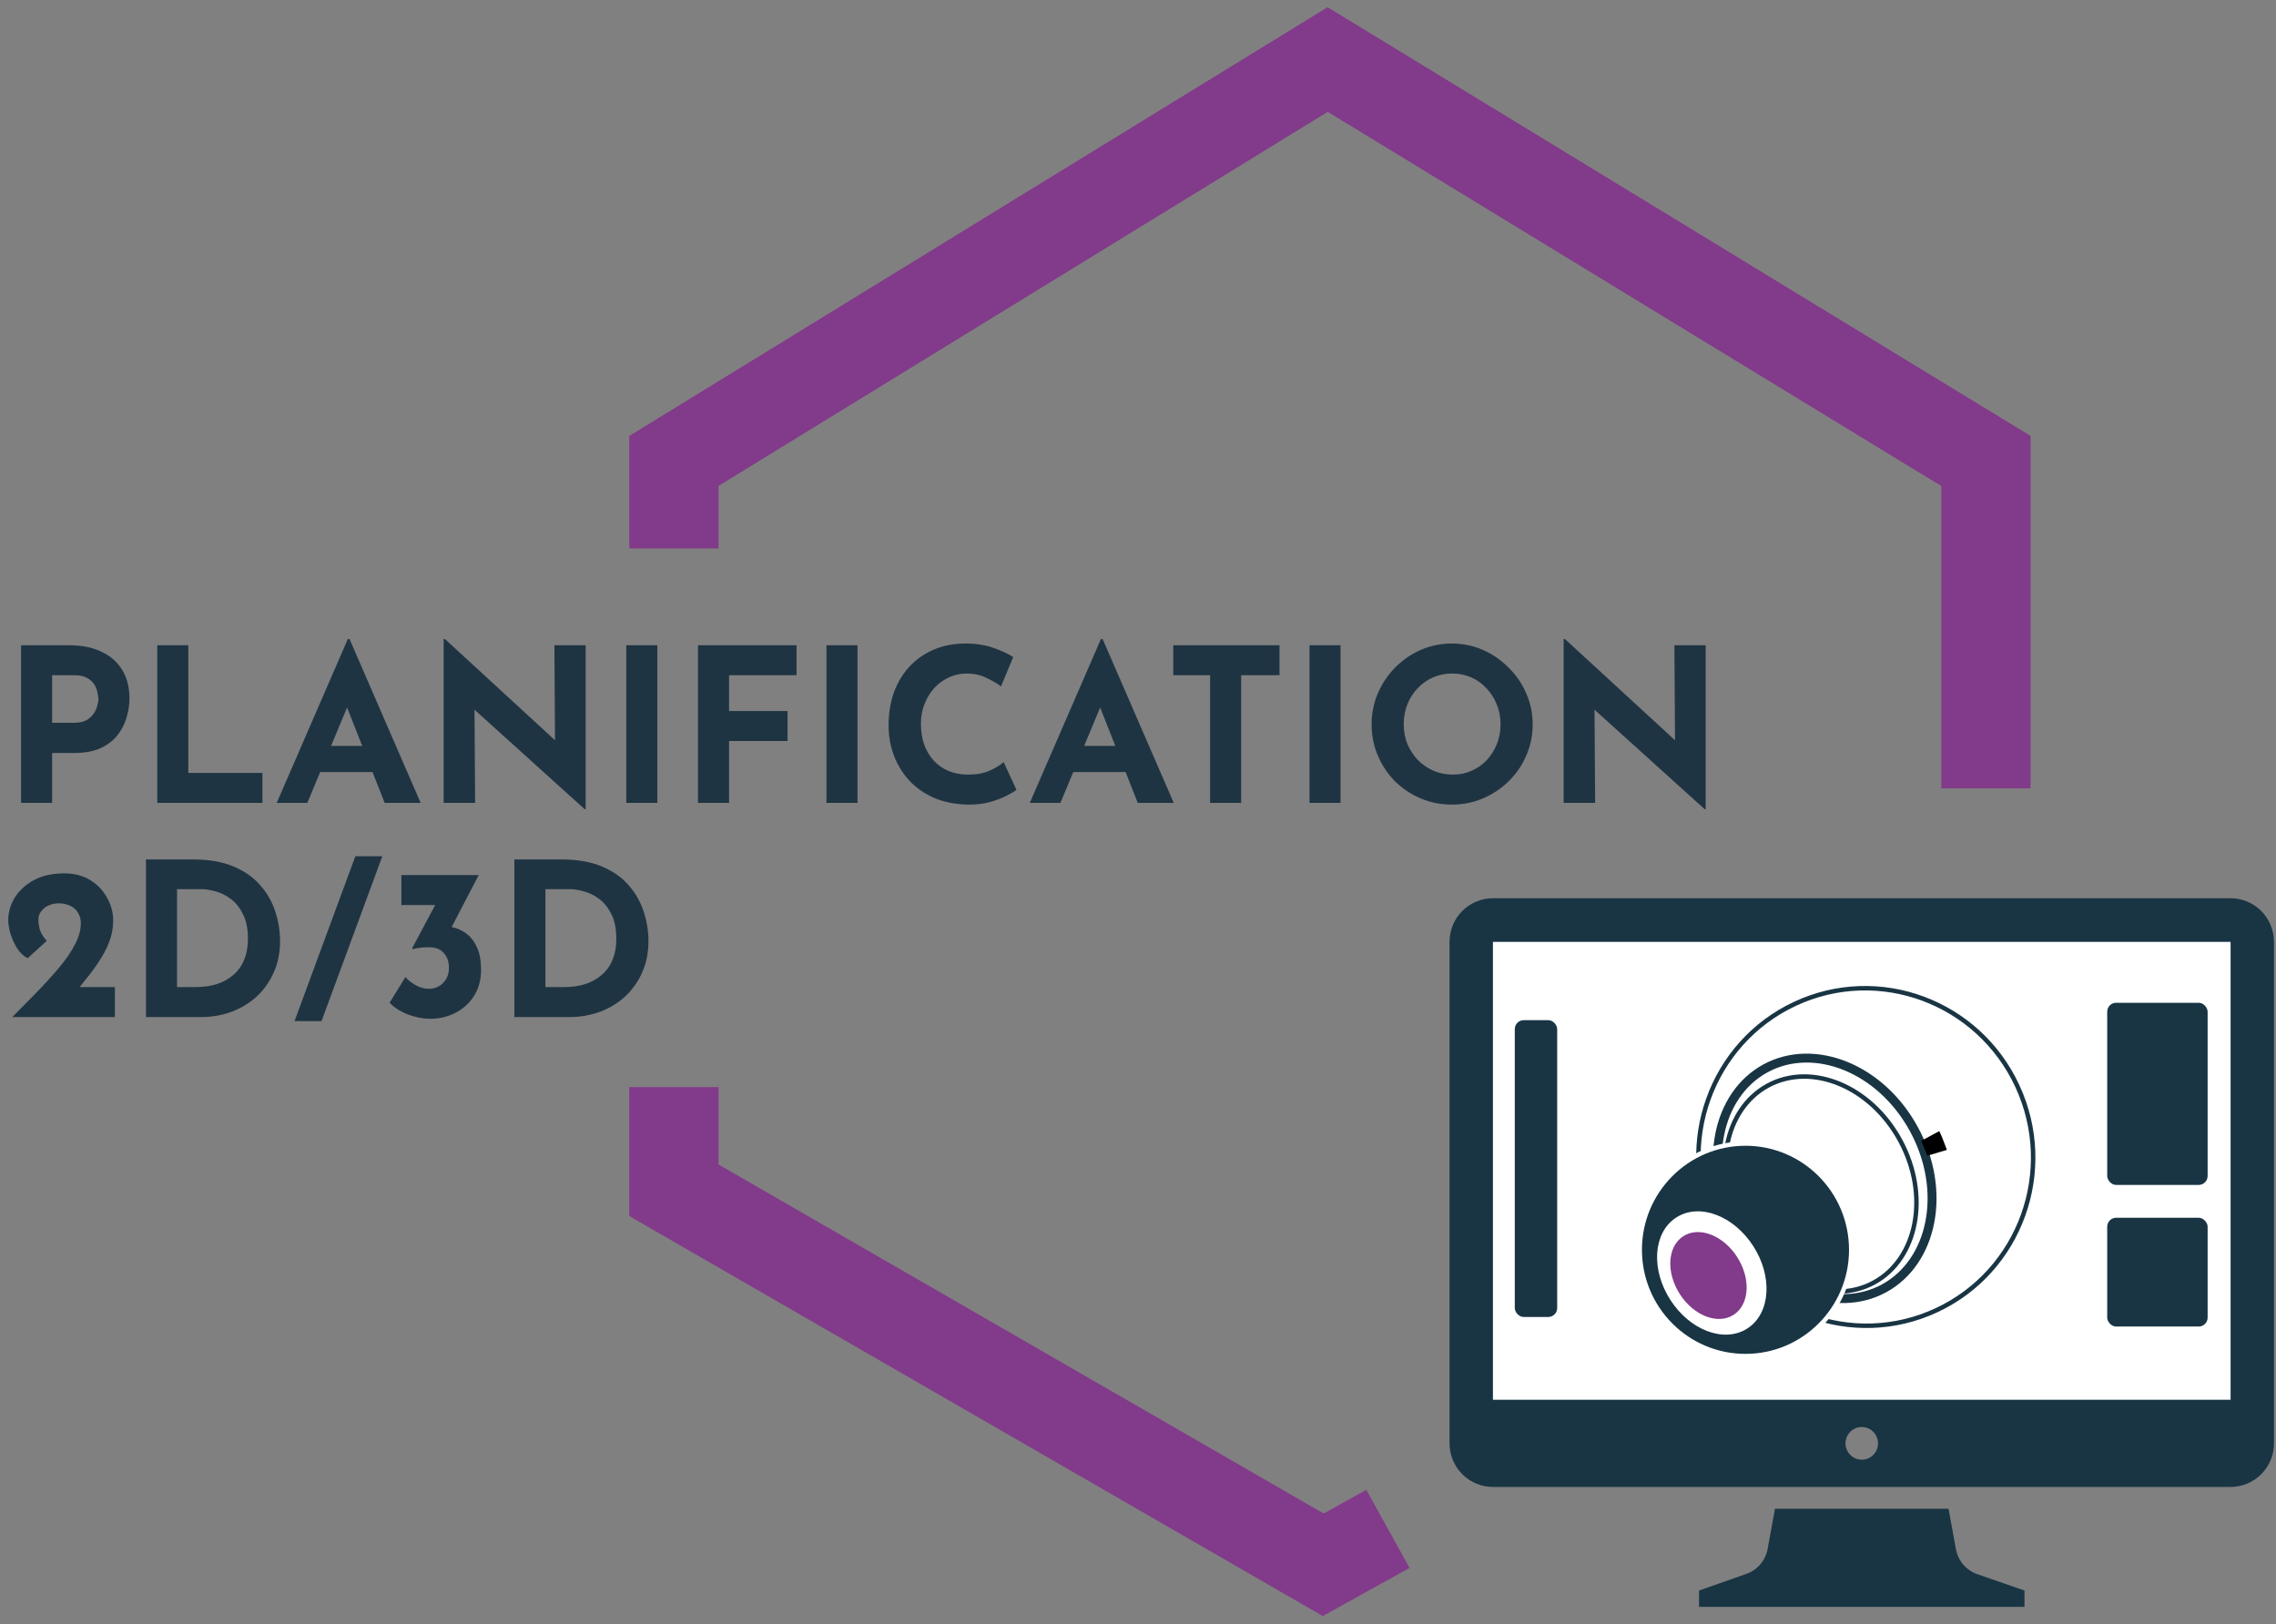 <svg width="255" height="182" viewBox="0 0 255 182" fill="none" xmlns="http://www.w3.org/2000/svg">
<rect x="0" y="0" width="255" height="182" fill="#808080" stroke="none"/>
<path d="M7.713 72.299C9.169 72.299 10.401 72.547 11.409 73.043C12.417 73.523 13.185 74.211 13.713 75.107C14.241 75.987 14.505 77.035 14.505 78.251C14.505 78.971 14.393 79.699 14.169 80.435C13.961 81.155 13.617 81.811 13.137 82.403C12.673 82.995 12.041 83.475 11.241 83.843C10.457 84.195 9.489 84.371 8.337 84.371H5.841V89.963H2.361V72.299H7.713ZM8.313 80.987C8.841 80.987 9.281 80.899 9.633 80.723C9.985 80.531 10.257 80.299 10.449 80.027C10.657 79.739 10.801 79.443 10.881 79.139C10.977 78.835 11.025 78.571 11.025 78.347C11.025 78.171 10.993 77.939 10.929 77.651C10.881 77.347 10.769 77.043 10.593 76.739C10.417 76.435 10.145 76.179 9.777 75.971C9.425 75.763 8.945 75.659 8.337 75.659H5.841V80.987H8.313ZM17.619 72.299H21.099V86.603H29.403V89.963H17.619V72.299ZM31.002 89.963L38.97 71.603H39.162L47.13 89.963H43.098L38.01 77.051L40.53 75.323L34.434 89.963H31.002ZM36.45 83.579H41.754L42.978 86.507H35.37L36.45 83.579ZM65.521 90.683L52.129 78.587L53.161 79.163L53.233 89.963H49.705V71.603H49.849L62.953 83.651L62.185 83.315L62.113 72.299H65.617V90.683H65.521ZM70.166 72.299H73.646V89.963H70.166V72.299ZM78.205 72.299H89.245V75.659H81.685V79.667H88.237V83.027H81.685V89.963H78.205V72.299ZM92.595 72.299H96.075V89.963H92.595V72.299ZM113.882 88.499C113.69 88.659 113.33 88.875 112.802 89.147C112.29 89.419 111.658 89.659 110.906 89.867C110.154 90.075 109.322 90.171 108.41 90.155C107.018 90.123 105.77 89.875 104.666 89.411C103.578 88.931 102.65 88.283 101.882 87.467C101.13 86.651 100.554 85.715 100.154 84.659C99.754 83.603 99.555 82.475 99.555 81.275C99.555 79.931 99.754 78.699 100.154 77.579C100.57 76.459 101.154 75.491 101.906 74.675C102.674 73.859 103.586 73.227 104.642 72.779C105.698 72.331 106.866 72.107 108.146 72.107C109.33 72.107 110.378 72.267 111.29 72.587C112.202 72.907 112.946 73.251 113.522 73.619L112.154 76.907C111.754 76.603 111.218 76.291 110.546 75.971C109.89 75.635 109.13 75.467 108.266 75.467C107.594 75.467 106.946 75.611 106.322 75.899C105.714 76.171 105.17 76.563 104.69 77.075C104.226 77.587 103.858 78.187 103.586 78.875C103.314 79.547 103.178 80.283 103.178 81.083C103.178 81.931 103.298 82.707 103.538 83.411C103.794 84.115 104.154 84.723 104.618 85.235C105.082 85.731 105.634 86.115 106.274 86.387C106.93 86.659 107.666 86.795 108.482 86.795C109.426 86.795 110.234 86.643 110.906 86.339C111.578 86.035 112.09 85.715 112.442 85.379L113.882 88.499ZM115.377 89.963L123.345 71.603H123.537L131.505 89.963H127.473L122.385 77.051L124.905 75.323L118.809 89.963H115.377ZM120.825 83.579H126.129L127.353 86.507H119.745L120.825 83.579ZM131.45 72.299H143.354V75.659H139.058V89.963H135.578V75.659H131.45V72.299ZM146.713 72.299H150.193V89.963H146.713V72.299ZM153.672 81.155C153.672 79.939 153.904 78.787 154.368 77.699C154.832 76.611 155.472 75.651 156.288 74.819C157.12 73.971 158.08 73.307 159.168 72.827C160.256 72.347 161.424 72.107 162.672 72.107C163.904 72.107 165.064 72.347 166.152 72.827C167.24 73.307 168.2 73.971 169.032 74.819C169.88 75.651 170.536 76.611 171 77.699C171.48 78.787 171.72 79.939 171.72 81.155C171.72 82.403 171.48 83.571 171 84.659C170.536 85.747 169.88 86.707 169.032 87.539C168.2 88.355 167.24 88.995 166.152 89.459C165.064 89.923 163.904 90.155 162.672 90.155C161.424 90.155 160.256 89.923 159.168 89.459C158.08 88.995 157.12 88.355 156.288 87.539C155.472 86.707 154.832 85.747 154.368 84.659C153.904 83.571 153.672 82.403 153.672 81.155ZM157.272 81.155C157.272 81.939 157.408 82.675 157.68 83.363C157.968 84.035 158.36 84.635 158.856 85.163C159.368 85.675 159.952 86.075 160.608 86.363C161.28 86.651 162.008 86.795 162.792 86.795C163.544 86.795 164.24 86.651 164.88 86.363C165.536 86.075 166.104 85.675 166.584 85.163C167.064 84.635 167.44 84.035 167.712 83.363C167.984 82.675 168.12 81.939 168.12 81.155C168.12 80.355 167.976 79.611 167.688 78.923C167.416 78.235 167.032 77.635 166.536 77.123C166.056 76.595 165.488 76.187 164.832 75.899C164.176 75.611 163.464 75.467 162.696 75.467C161.928 75.467 161.216 75.611 160.56 75.899C159.904 76.187 159.328 76.595 158.832 77.123C158.336 77.635 157.952 78.235 157.68 78.923C157.408 79.611 157.272 80.355 157.272 81.155ZM191.005 90.683L177.613 78.587L178.645 79.163L178.717 89.963H175.189V71.603H175.333L188.437 83.651L187.669 83.315L187.597 72.299H191.101V90.683H191.005ZM1.377 113.963C2.369 112.955 3.321 111.987 4.233 111.059C5.145 110.115 5.961 109.211 6.681 108.347C7.417 107.467 7.993 106.619 8.409 105.803C8.841 104.987 9.057 104.195 9.057 103.427C9.057 103.091 8.993 102.787 8.865 102.515C8.753 102.243 8.585 102.011 8.361 101.819C8.153 101.627 7.897 101.483 7.593 101.387C7.305 101.275 6.977 101.219 6.609 101.219C6.241 101.219 5.913 101.275 5.625 101.387C5.337 101.483 5.097 101.619 4.905 101.795C4.713 101.971 4.561 102.163 4.449 102.371C4.353 102.579 4.305 102.795 4.305 103.019C4.305 103.531 4.385 103.987 4.545 104.387C4.721 104.771 4.953 105.115 5.241 105.419L3.105 107.363C2.641 107.139 2.241 106.763 1.905 106.235C1.585 105.707 1.337 105.155 1.161 104.579C1.001 103.987 0.921 103.499 0.921 103.115C0.921 102.235 1.161 101.395 1.641 100.595C2.137 99.795 2.849 99.139 3.777 98.627C4.721 98.115 5.865 97.859 7.209 97.859C8.313 97.859 9.273 98.107 10.089 98.603C10.905 99.099 11.537 99.755 11.985 100.571C12.449 101.371 12.681 102.227 12.681 103.139C12.681 103.859 12.569 104.555 12.345 105.227C12.121 105.899 11.809 106.563 11.409 107.219C11.025 107.859 10.585 108.499 10.089 109.139C9.593 109.763 9.081 110.403 8.553 111.059L6.969 110.603H12.873V113.963H1.377ZM16.353 113.963V96.299H21.633C23.409 96.299 24.921 96.563 26.169 97.091C27.417 97.619 28.417 98.323 29.169 99.203C29.937 100.083 30.497 101.067 30.849 102.155C31.201 103.243 31.377 104.339 31.377 105.443C31.377 106.755 31.137 107.939 30.657 108.995C30.193 110.035 29.553 110.931 28.737 111.683C27.921 112.419 26.977 112.987 25.905 113.387C24.833 113.771 23.697 113.963 22.497 113.963H16.353ZM19.833 110.603H21.897C22.777 110.603 23.577 110.491 24.297 110.267C25.017 110.027 25.633 109.683 26.145 109.235C26.673 108.787 27.073 108.227 27.345 107.555C27.633 106.867 27.777 106.083 27.777 105.203C27.777 104.051 27.585 103.115 27.201 102.395C26.833 101.659 26.369 101.091 25.809 100.691C25.265 100.291 24.705 100.019 24.129 99.875C23.553 99.715 23.065 99.635 22.665 99.635H19.833V110.603ZM42.837 95.939C41.701 99.027 40.565 102.107 39.429 105.179C38.293 108.251 37.157 111.331 36.021 114.419H32.997C34.133 111.331 35.269 108.251 36.405 105.179C37.541 102.107 38.677 99.027 39.813 95.939H42.837ZM53.634 98.051L50.034 104.963L48.138 103.931C48.298 103.867 48.466 103.819 48.642 103.787C48.834 103.755 49.01 103.739 49.17 103.739C49.73 103.723 50.29 103.787 50.85 103.931C51.41 104.075 51.914 104.331 52.362 104.699C52.826 105.067 53.194 105.571 53.466 106.211C53.754 106.851 53.898 107.667 53.898 108.659C53.898 109.811 53.626 110.803 53.082 111.635C52.554 112.451 51.858 113.075 50.994 113.507C50.13 113.939 49.194 114.155 48.186 114.155C47.402 114.155 46.578 113.995 45.714 113.675C44.85 113.339 44.162 112.899 43.65 112.355L45.426 109.475C45.666 109.779 46.034 110.075 46.53 110.363C47.026 110.651 47.546 110.795 48.09 110.795C48.442 110.795 48.786 110.707 49.122 110.531C49.458 110.355 49.738 110.091 49.962 109.739C50.186 109.387 50.298 108.955 50.298 108.443C50.298 107.739 50.098 107.179 49.698 106.763C49.314 106.347 48.77 106.139 48.066 106.139C47.586 106.139 47.218 106.163 46.962 106.211C46.722 106.243 46.482 106.291 46.242 106.355L46.17 106.259L48.978 101.003L49.986 101.411H44.97V98.051H53.634ZM57.627 113.963V96.299H62.907C64.683 96.299 66.195 96.563 67.443 97.091C68.691 97.619 69.691 98.323 70.443 99.203C71.211 100.083 71.771 101.067 72.123 102.155C72.475 103.243 72.651 104.339 72.651 105.443C72.651 106.755 72.411 107.939 71.931 108.995C71.467 110.035 70.827 110.931 70.011 111.683C69.195 112.419 68.251 112.987 67.179 113.387C66.107 113.771 64.971 113.963 63.771 113.963H57.627ZM61.107 110.603H63.171C64.051 110.603 64.851 110.491 65.571 110.267C66.291 110.027 66.907 109.683 67.419 109.235C67.947 108.787 68.347 108.227 68.619 107.555C68.907 106.867 69.051 106.083 69.051 105.203C69.051 104.051 68.859 103.115 68.475 102.395C68.107 101.659 67.643 101.091 67.083 100.691C66.539 100.291 65.979 100.019 65.403 99.875C64.827 99.715 64.339 99.635 63.939 99.635H61.107V110.603Z" fill="#1F3443"/>
<path d="M222.5 88.335V51.649L185.625 29.16L148.75 6.672L75.5 51.649V61.449" stroke="#823A8A" stroke-width="10"/>
<path d="M155.5 171.31L148.25 175.331L75.5 133.368V121.81" stroke="#823A8A" stroke-width="10"/>
<rect x="166.089" y="105.147" width="85" height="51.888" fill="white"/>
<path d="M249.912 100.646H167.266C165.976 100.646 164.74 101.161 163.828 102.078C162.916 102.994 162.404 104.237 162.404 105.533V161.725C162.404 163.021 162.916 164.264 163.828 165.18C164.74 166.097 165.976 166.611 167.266 166.611H249.912C251.201 166.611 252.438 166.097 253.35 165.18C254.261 164.264 254.774 163.021 254.774 161.725V105.533C254.774 104.237 254.261 102.994 253.35 102.078C252.438 101.161 251.201 100.646 249.912 100.646ZM208.589 163.557C208.228 163.557 207.876 163.45 207.576 163.249C207.276 163.047 207.043 162.761 206.905 162.426C206.767 162.091 206.731 161.723 206.801 161.368C206.871 161.012 207.045 160.686 207.3 160.429C207.555 160.173 207.88 159.999 208.233 159.928C208.587 159.857 208.953 159.893 209.287 160.032C209.62 160.171 209.904 160.406 210.105 160.707C210.305 161.008 210.412 161.363 210.412 161.725C210.412 162.211 210.22 162.677 209.878 163.021C209.536 163.364 209.072 163.557 208.589 163.557ZM249.912 156.839H167.266V105.533H249.912V156.839ZM219.138 173.574L218.312 169.054H198.866L198.039 173.574C197.919 174.216 197.63 174.814 197.203 175.305C196.775 175.797 196.225 176.165 195.609 176.372L190.358 178.216V180.049H226.82V178.216L221.533 176.384C220.922 176.171 220.378 175.799 219.957 175.305C219.536 174.811 219.254 174.214 219.138 173.574Z" fill="#193544"/>
<path d="M216.986 146.799C226.366 142.412 230.41 131.172 226.023 121.697C221.636 112.223 210.477 108.094 201.096 112.482C191.715 116.869 187.672 128.109 192.059 137.584C196.445 147.058 207.605 151.187 216.986 146.799Z" stroke="#193544" stroke-width="0.5"/>
<path d="M214.459 126.574C218.177 133.465 216.546 141.382 211.092 144.355C205.638 147.328 198.146 144.383 194.428 137.492C190.71 130.602 192.341 122.685 197.796 119.712C203.25 116.739 210.742 119.684 214.459 126.574Z" stroke="#193544"/>
<path d="M212.911 127.822C216.222 133.958 214.836 141.045 209.96 143.703C205.084 146.36 198.419 143.662 195.108 137.526C191.797 131.39 193.183 124.303 198.059 121.645C202.935 118.988 209.6 121.686 212.911 127.822Z" stroke="#193544" stroke-width="0.5"/>
<path d="M195.562 151.951C202.107 151.951 207.412 146.618 207.412 140.041C207.412 133.464 202.107 128.131 195.562 128.131C189.016 128.131 183.711 133.464 183.711 140.041C183.711 146.618 189.016 151.951 195.562 151.951Z" fill="#193544" stroke="white" stroke-width="0.5"/>
<path d="M195.651 148.635C196.9 147.823 197.566 146.404 197.659 144.802C197.751 143.199 197.275 141.392 196.22 139.754C195.164 138.116 193.72 136.939 192.226 136.368C190.733 135.797 189.173 135.827 187.925 136.64C186.676 137.452 186.01 138.871 185.917 140.473C185.825 142.077 186.301 143.883 187.356 145.521C188.412 147.159 189.857 148.336 191.35 148.907C192.843 149.478 194.403 149.448 195.651 148.635Z" fill="white" stroke="white" stroke-width="0.5"/>
<path d="M194.381 147.527C195.349 146.897 195.861 145.799 195.933 144.567C196.004 143.336 195.638 141.951 194.83 140.697C194.022 139.443 192.915 138.54 191.768 138.101C190.62 137.663 189.414 137.683 188.446 138.313C187.477 138.944 186.965 140.041 186.894 141.273C186.823 142.505 187.189 143.889 187.997 145.143C188.804 146.397 189.912 147.3 191.059 147.739C192.206 148.178 193.412 148.157 194.381 147.527Z" fill="#823A8A" stroke="white" stroke-width="0.5"/>
<path d="M215.249 127.83L217.274 126.741C217.464 127.078 217.922 128.283 218.128 128.843L215.944 129.498L215.249 127.83Z" fill="black"/>
<rect x="169.714" y="114.308" width="4.75" height="33.258" rx="1" fill="#193544"/>
<rect x="236.089" y="112.36" width="11.25" height="20.41" rx="1" fill="#193544"/>
<rect x="236.089" y="136.449" width="11.25" height="12.188" rx="1" fill="#193544"/>
</svg>
